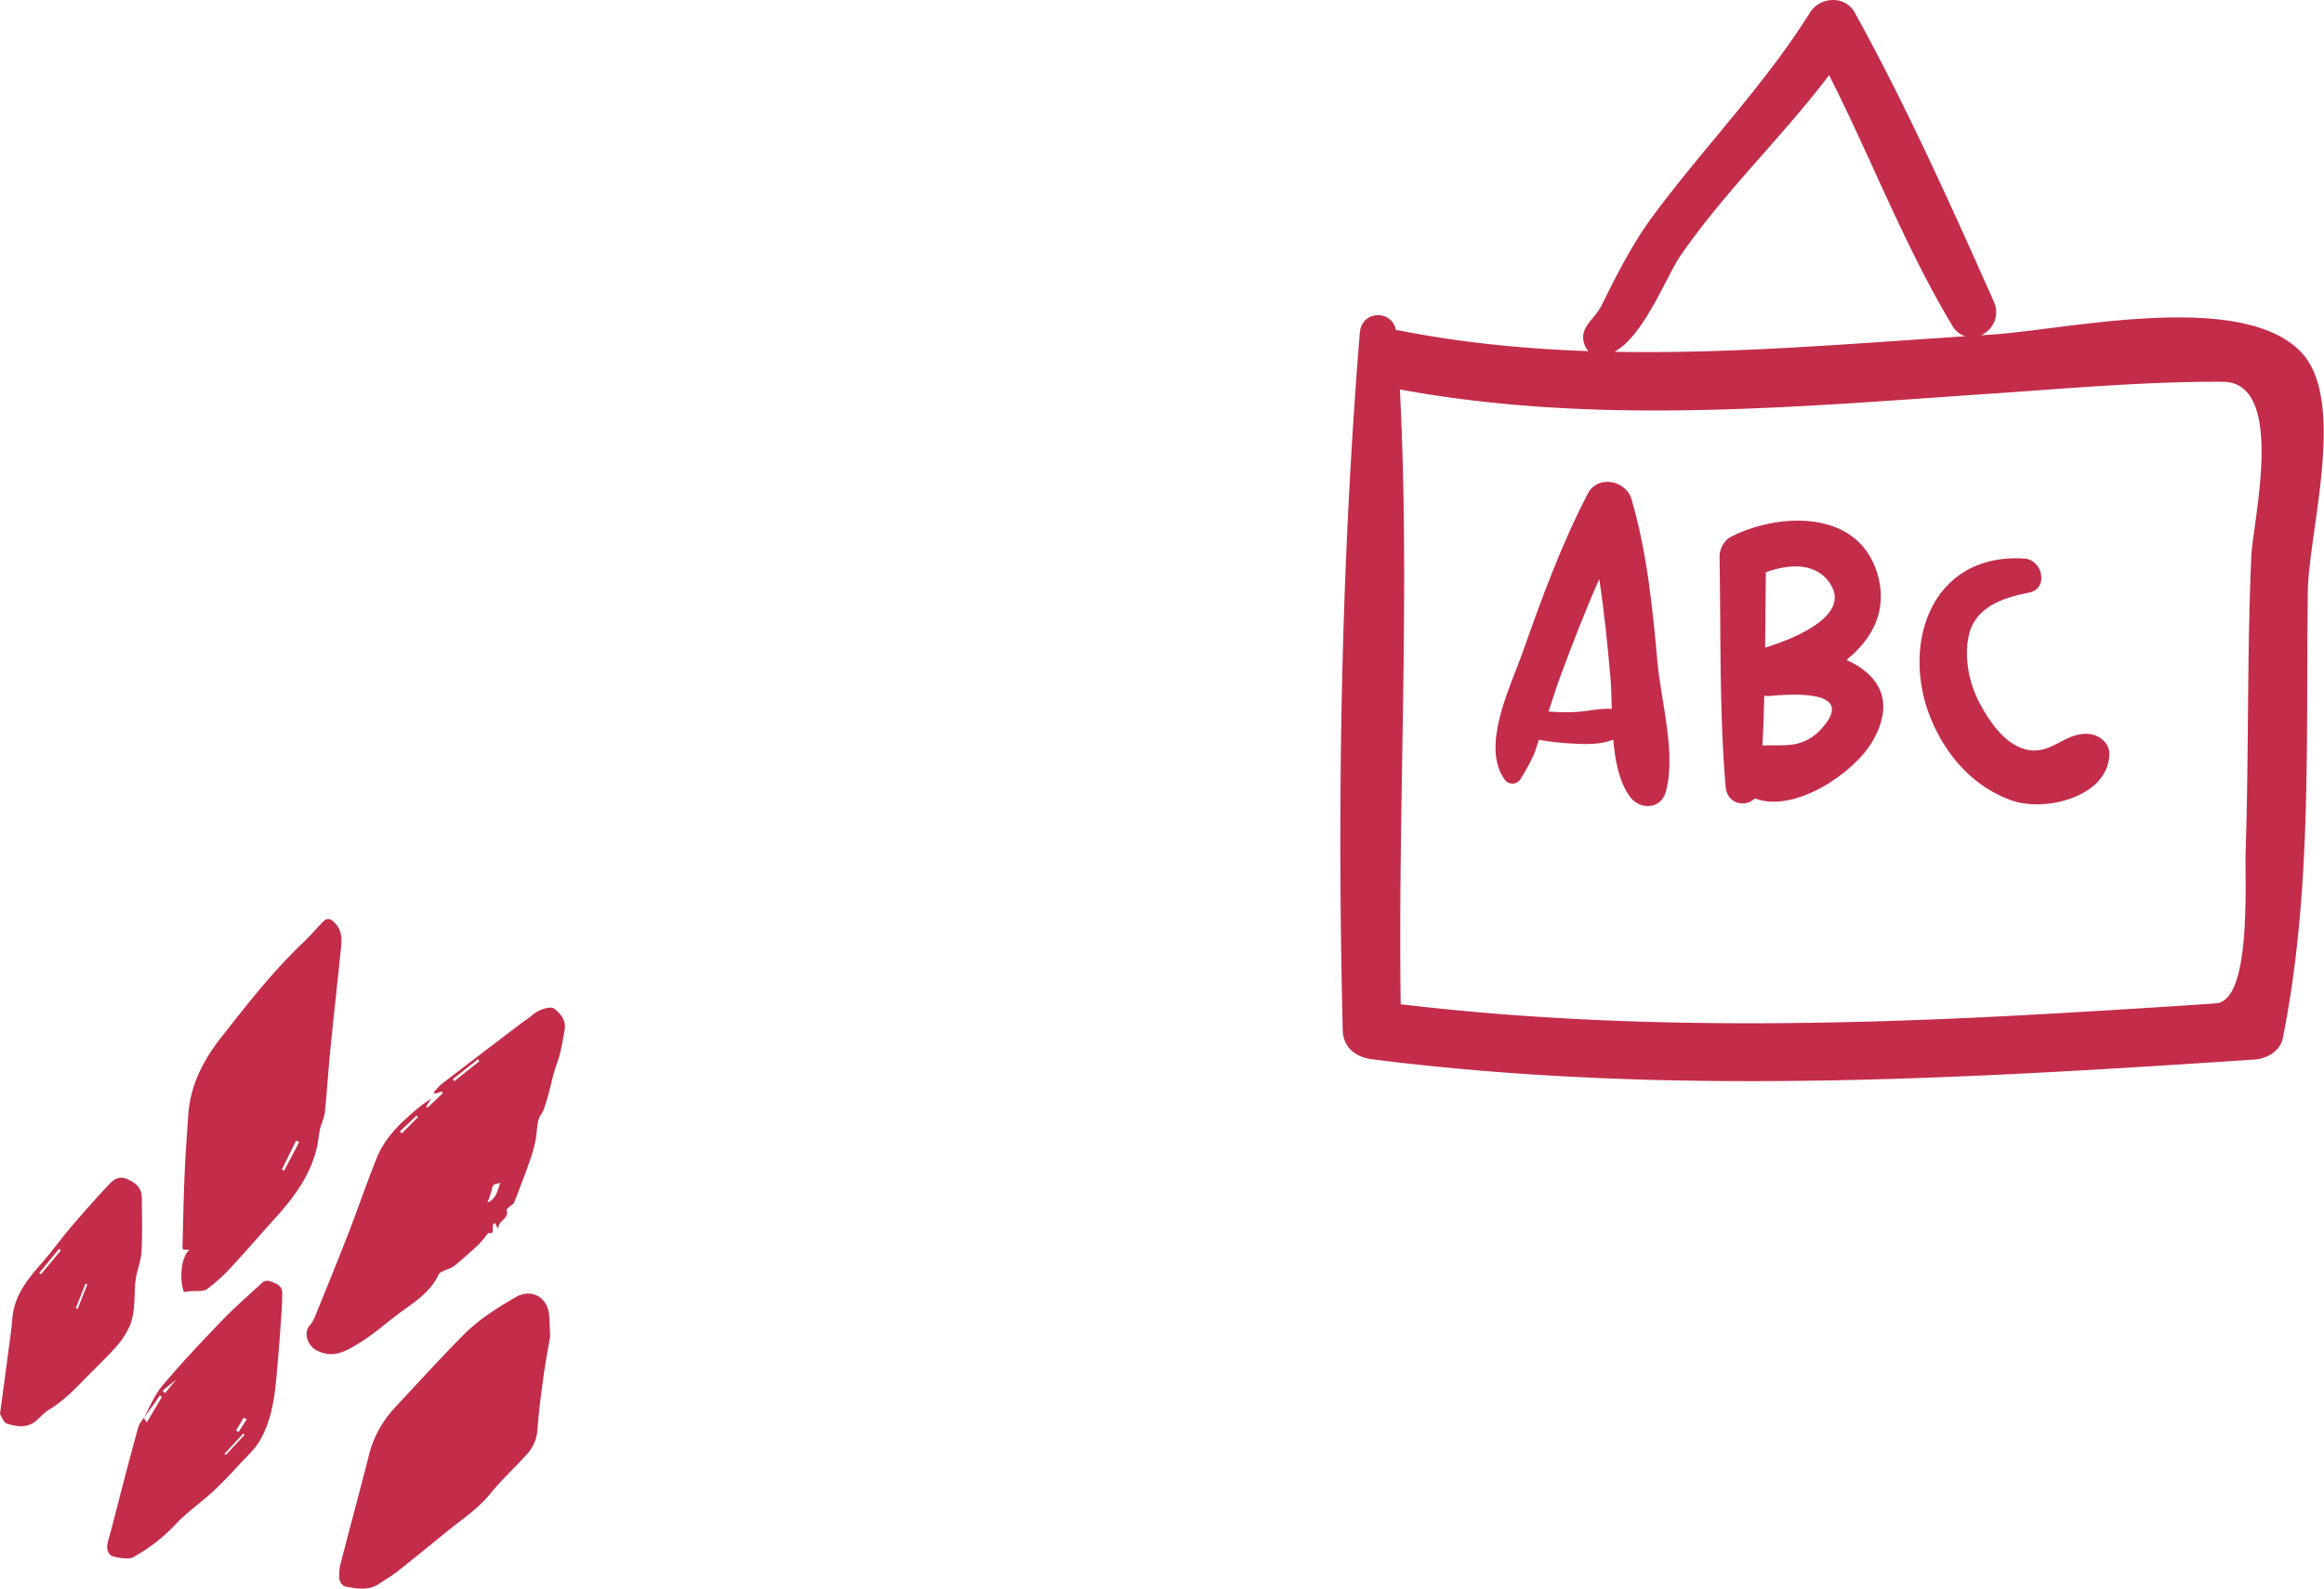<svg xmlns="http://www.w3.org/2000/svg" fill="none" viewBox="0 0 215 147"><path fill="#C32D4A" d="M46.083 113.683l-.282-.548c-.507.075.166 1.14-.629.896-.281.384-.586.75-.912 1.097a40.485 40.485 0 01-2.226 1.955c-.303.242-.718.335-1.076.508-.126.061-.297.127-.347.239-.708 1.528-2.002 2.444-3.312 3.374-1.36.962-2.597 2.125-4.012 2.989-1.192.73-2.455 1.551-4.036.685-.79-.435-1.205-1.594-.597-2.285.202-.237.365-.506.481-.797 1.053-2.606 2.123-5.212 3.141-7.837.884-2.277 1.666-4.599 2.581-6.865.59-1.464 1.623-2.657 2.784-3.698a16.848 16.848 0 012.262-1.796l-.468.738.108.122 1.426-1.341-.098-.162-.631.207-.11-.114c.2-.266.425-.513.67-.739 2.46-1.894 4.933-3.77 7.403-5.65.326-.248.687-.458.99-.729.568-.515 1.704-.93 2.088-.632.64.494 1.118 1.134.947 2.02-.194 1.009-.334 2.045-.689 2.999-.526 1.45-.72 2.996-1.292 4.428-.09.232-.276.423-.368.651-.08.233-.133.475-.158.72-.076.505-.097 1.026-.21 1.523-.143.63-.324 1.251-.542 1.859-.45 1.262-.929 2.516-1.418 3.762-.05.133-.263.2-.376.311-.114.112-.33.266-.306.34.269.834-.781.92-.786 1.77zm.242-4.373c-.182.297-.697.042-.79.566a8.52 8.52 0 01-.444 1.357c.855-.345.947-1.198 1.234-1.934v.011zm-4.43-9.49l.118.194 2.339-1.86-.14-.18-2.317 1.846zm-4.91 4.83l.185.186 1.502-1.515-.129-.133-1.557 1.462zm-19.972 14.854c-.471-1.313-.205-3.372.526-3.898l-.6-.032a.802.802 0 01-.058-.196c.06-2.237.1-4.477.195-6.711.076-1.826.216-3.645.334-5.468.174-2.8 1.397-5.144 3.089-7.293 2.396-3.047 4.78-6.11 7.595-8.767.623-.595 1.178-1.262 1.786-1.876.323-.327.592-.38 1.013.016.69.651.752 1.422.668 2.248-.32 3.188-.681 6.36-.997 9.546-.192 1.931-.308 3.87-.51 5.802-.056.531-.327 1.033-.448 1.562-.12.529-.155 1.119-.281 1.666-.581 2.54-2.06 4.554-3.749 6.44-1.373 1.506-2.689 3.055-4.08 4.548-.706.792-1.49 1.51-2.34 2.142-.386.265-1.051.146-1.578.202l-.565.069zm10.662-13.858l-.281-.154-1.316 2.683.203.109 1.394-2.638zm23.223 17.968c-.182 1.062-.437 2.391-.621 3.719-.221 1.618-.434 3.244-.553 4.873a3.737 3.737 0 01-.997 2.332c-1.105 1.217-2.325 2.333-3.357 3.608-1.152 1.424-2.646 2.391-4.033 3.52-1.51 1.225-3.01 2.455-4.535 3.659-.545.427-1.152.776-1.728 1.163-1.005.681-2.105.449-3.157.25-.221-.042-.506-.459-.527-.725a4.458 4.458 0 01.148-1.499c.842-3.267 1.73-6.519 2.56-9.79a9.857 9.857 0 012.336-4.418c2.104-2.261 4.19-4.556 6.366-6.759 1.434-1.453 3.157-2.561 4.925-3.576 1.386-.797 2.875-.048 3.065 1.56.063.603.06 1.206.108 2.083zm-37.611 7.548c.576-1.013 1.018-2.144 1.755-3.019 1.73-2.048 3.57-4.003 5.43-5.935 1.204-1.254 2.515-2.391 3.798-3.576a.724.724 0 01.6-.156c.555.191 1.247.374 1.24 1.113 0 1.307-.124 2.614-.216 3.921-.09 1.265-.203 2.529-.313 3.794-.18 2.054-.49 4.097-1.518 5.901-.492.866-1.287 1.559-1.97 2.303a46.857 46.857 0 01-2.232 2.303c-.607.58-1.278 1.09-1.915 1.637-.523.416-1.023.859-1.5 1.328a15.875 15.875 0 01-4.196 3.295c-.339.178-1.867 0-2.088-.284-.403-.497-.23-1.018-.074-1.573.426-1.504.79-3.029 1.187-4.541.502-1.91 1.004-3.817 1.533-5.72a3.46 3.46 0 01.49-.797c.089.12.176.239.292.401l1.391-2.361-.202-.125c-.166.247-.324.497-.498.738-.336.452-.66.901-.994 1.353zm1.752-2.53l.226.226 1.466-1.769.09.095-1.782 1.448zm5.727 5.845l.13.096 1.728-1.86-.121-.114-1.737 1.878zm2.055-3.188l-.282-.154-.702 1.185.229.133.755-1.164zM0 130.795c.31-2.312.584-4.341.85-6.376.108-.811.229-1.624.29-2.437.157-2.146 1.425-3.669 2.748-5.186.958-1.094 1.81-2.285 2.755-3.39a106.822 106.822 0 013.52-3.934c.376-.394.881-.718 1.552-.433.789.334 1.386.783 1.4 1.705.023 1.677.06 3.358-.024 5.032-.045.84-.4 1.658-.526 2.5-.127.842-.08 1.695-.169 2.537a6.042 6.042 0 01-.373 1.788 7.525 7.525 0 01-1.182 1.86c-.789.906-1.665 1.73-2.507 2.585-1.186 1.201-2.32 2.455-3.79 3.337-.48.287-.848.76-1.298 1.108-.813.632-1.752.449-2.604.188-.318-.095-.503-.68-.642-.884zm5.635-15.144l-.176-.138-1.826 2.224.158.125 1.844-2.211zm2.45 3.154l-.18-.072-.889 2.264.171.066c.295-.76.594-1.515.897-2.266v.008zm204.71-86.328c-5.68-5.68-21.727-1.947-28.66-1.522l-.864.055c1.048-.478 1.799-1.73 1.18-3.12-3.999-8.99-8.099-18.106-12.858-26.721-.899-1.628-3.219-1.487-4.152 0-4.198 6.696-9.724 12.366-14.435 18.685-1.953 2.62-3.388 5.46-4.831 8.374-.708 1.43-2.202 2.054-1.551 3.753.074.193.195.354.33.496-5.856-.204-11.706-.767-17.551-1.919-.089-.017-.171-.015-.257-.025-.388-1.92-3.177-1.845-3.347.252-1.731 21.392-2.105 43.046-1.579 64.497.04 1.61 1.208 2.504 2.693 2.693 27.107 3.441 54.488 1.836 81.657.027 1.151-.077 2.376-.765 2.623-1.996 2.726-13.628 2.118-27.49 2.312-41.31.077-5.562 3.69-17.82-.71-22.219zm-57.351-8.793c4.101-5.969 9.404-10.967 13.773-16.731 3.892 7.681 6.971 15.805 11.401 23.176.325.54.747.827 1.188.975-10.842.705-21.656 1.636-32.448 1.436 2.739-1.49 4.809-6.998 6.086-8.856zm52.829 27.81c-.4 9.116-.224 18.247-.526 27.366-.088 2.658.583 13.718-2.752 13.946-4.902.337-9.808.638-14.714.92-20.221 1.167-40.558 1.553-60.698-.836-.265-18.937.896-37.952-.075-56.867 18.132 3.336 36.341 1.632 54.627.393 7.101-.48 14.369-1.139 21.488-1.106 5.916.028 2.793 12.895 2.65 16.184z"/><path fill="#C32D4A" d="M153.332 61.201c-.451-5.044-.969-10.152-2.396-15.028-.514-1.758-3.124-2.275-4.037-.527-2.444 4.683-4.278 9.72-6.035 14.691-1.144 3.235-3.867 8.61-1.698 11.723.462.663 1.33.514 1.619-.212-.089.225 1.027-1.677 1.251-2.415.102-.337.232-.665.337-1.002 1.026.19 2.074.288 3.106.347 1.228.071 2.609.108 3.771-.363.168 1.999.551 3.933 1.55 5.291.894 1.217 2.832 1.183 3.297-.43 1.008-3.5-.441-8.455-.765-12.075zm-7.256 4.632c-.947.084-1.884.046-2.821-.018.368-1.083.699-2.178 1.098-3.252 1.119-3.017 2.291-6.044 3.597-9.005.468 3.027.771 6.078 1.037 9.141.074.855.096 1.837.125 2.866-1.026-.06-1.967.173-3.036.268zm24.752-4.793c2.413-1.963 3.91-4.671 2.806-8.134-1.855-5.816-9.098-5.484-13.488-3.266-.654.33-1.076 1.137-1.064 1.854.126 7.08-.038 14.244.563 21.301.135 1.582 1.848 1.923 2.699 1.053 3.656 1.397 9.143-2.315 10.851-5.227 2.266-3.862.5-6.285-2.367-7.581zm-1.442-6.936c1.84 3.033-3.988 5.165-6.091 5.797.02-2.329.038-4.655.069-6.975 2.126-.758 4.707-.988 6.022 1.178zm-.716 13.12c-1.781 2.096-3.589 1.659-5.62 1.724.078-1.532.135-3.067.17-4.605.128.011.236.054.377.04 2.121-.2 8.021-.626 5.073 2.842zm24.516.656c-2.256-.156-3.48 2.097-5.882 1.41-1.917-.548-3.281-2.604-4.16-4.249-.971-1.816-1.443-4.144-1.026-6.175.557-2.712 3.162-3.586 5.578-4.047 1.872-.357 1.292-3.05-.427-3.157-8.824-.544-11.592 8.353-8.427 15.317 1.455 3.2 3.831 5.793 7.163 7.026 3.112 1.151 8.956-.254 9.137-4.167.053-1.12-.931-1.887-1.956-1.957z"/></svg>